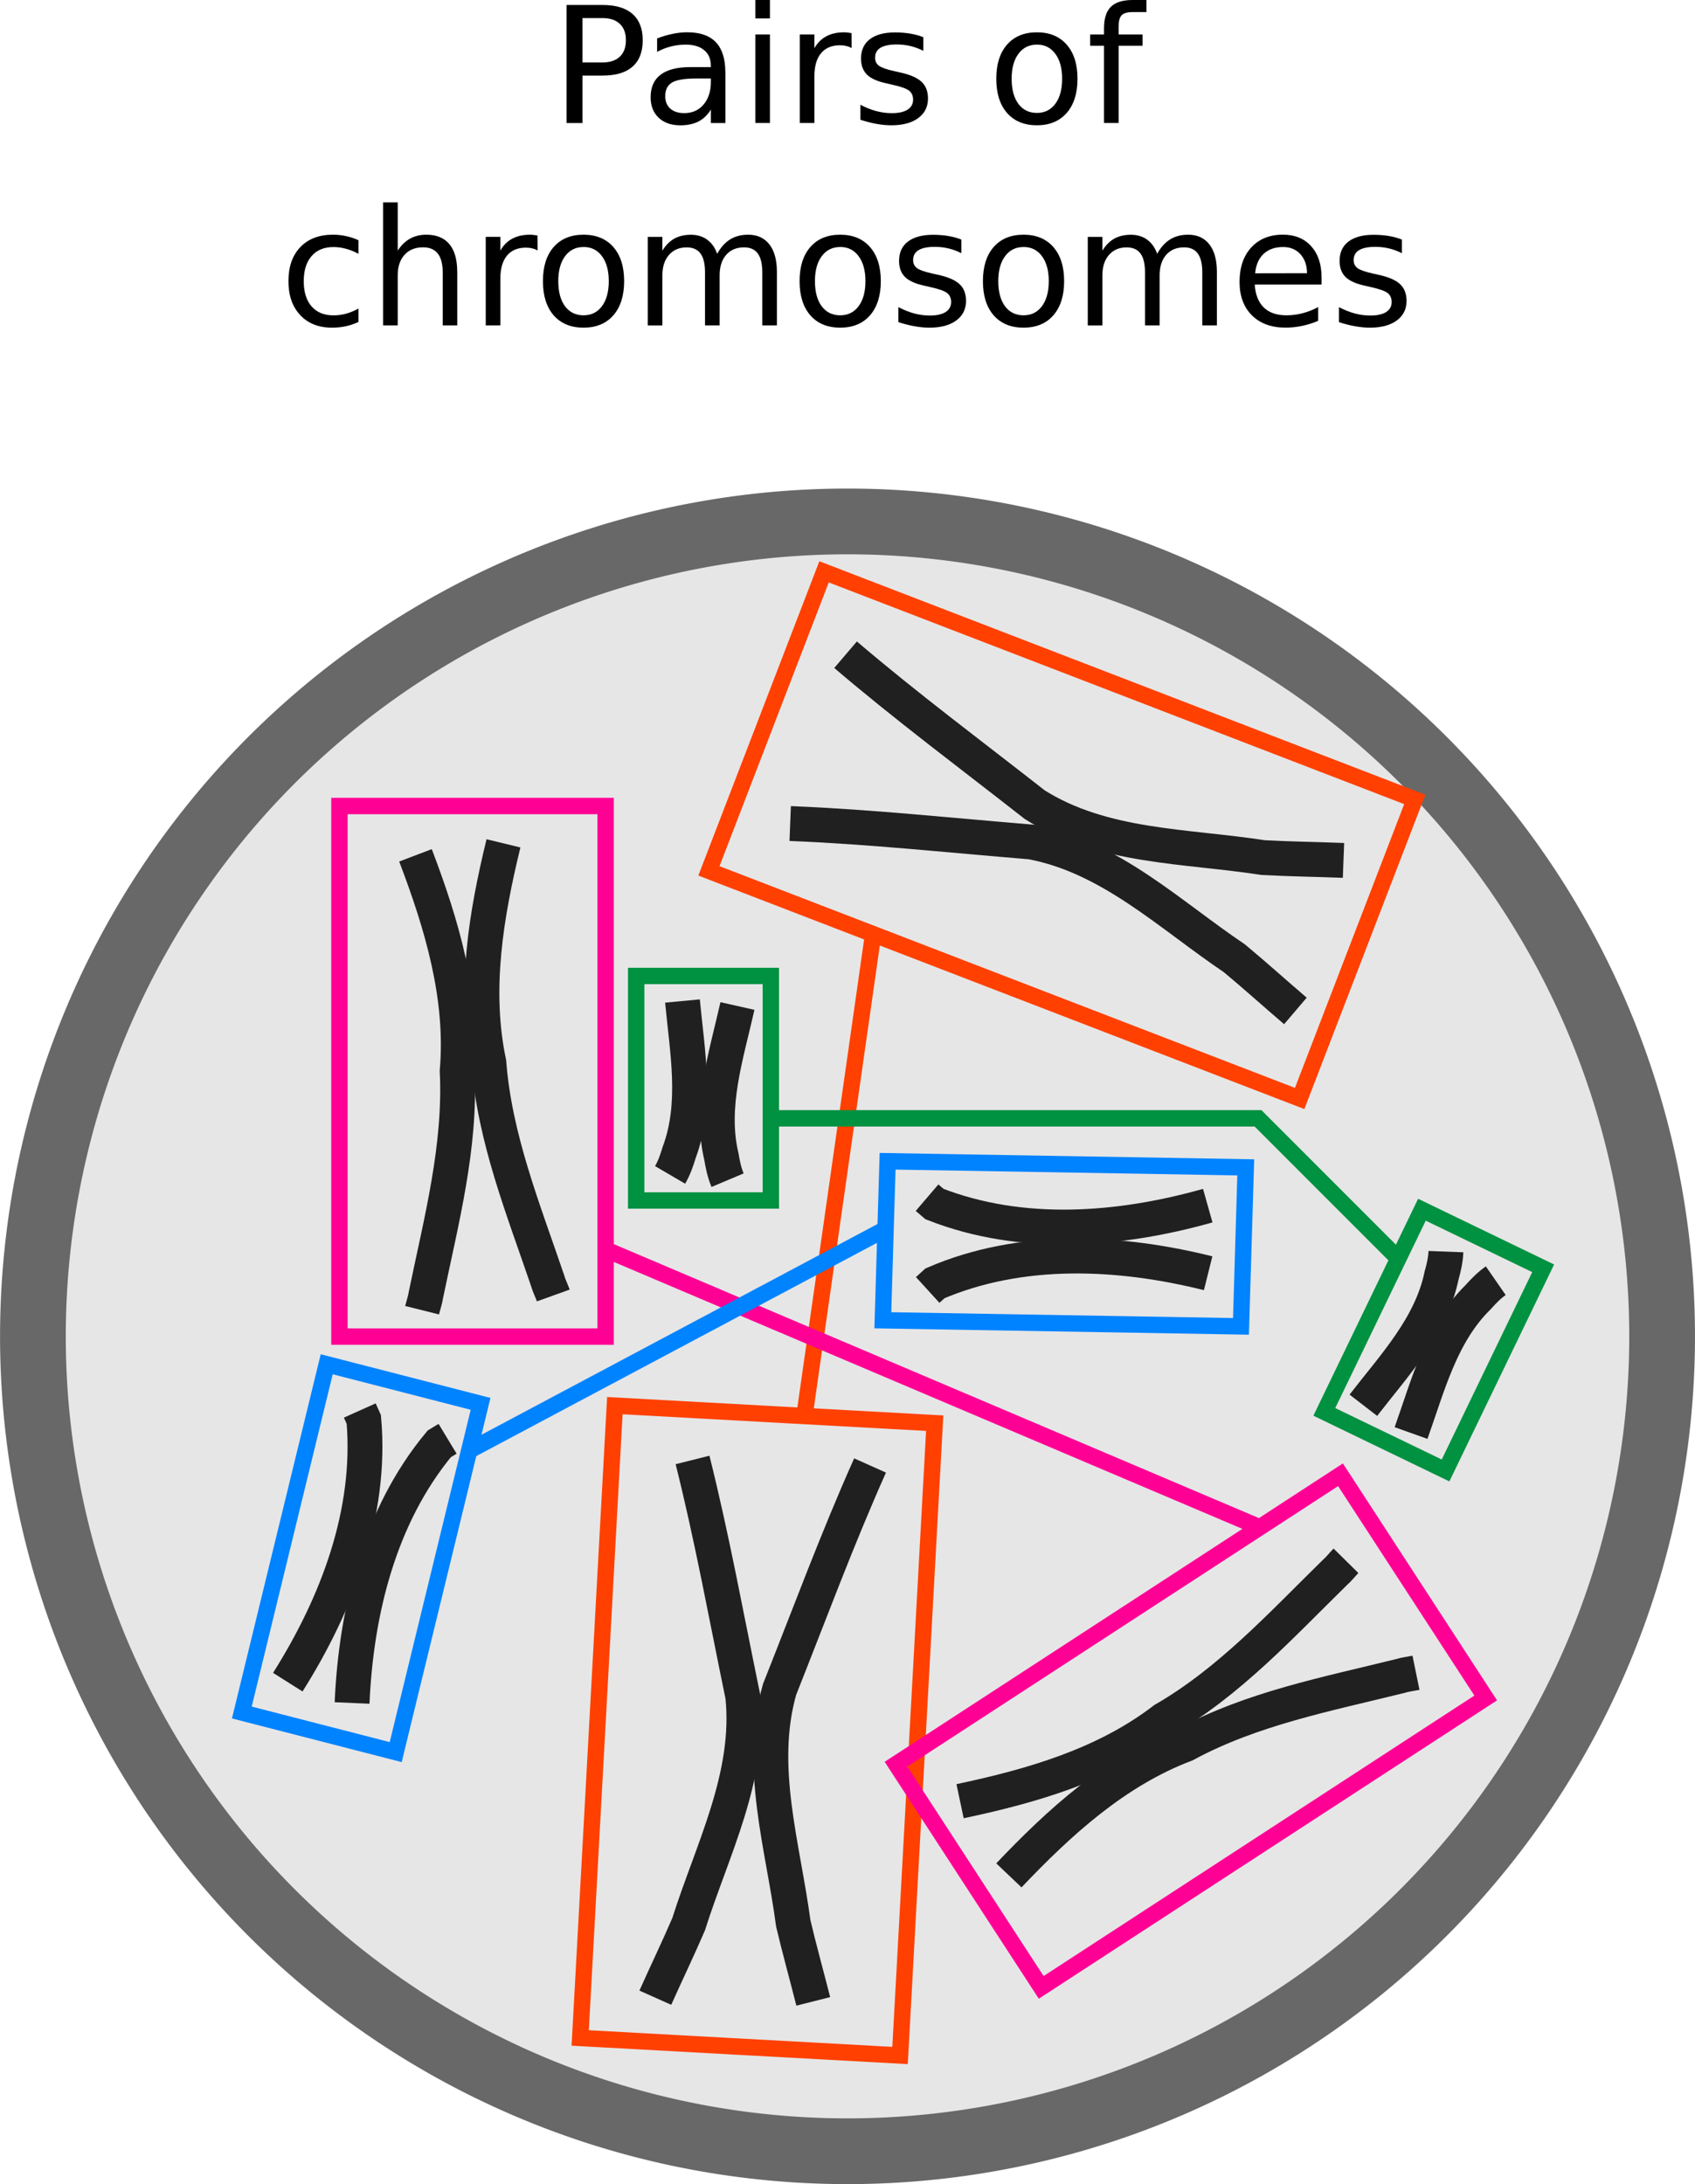 <?xml version="1.0" encoding="UTF-8" standalone="no"?>
<!-- Created with Inkscape (http://www.inkscape.org/) -->

<svg
   xmlns:dc="http://purl.org/dc/elements/1.1/"
   xmlns:cc="http://creativecommons.org/ns#"
   xmlns:rdf="http://www.w3.org/1999/02/22-rdf-syntax-ns#"
   xmlns:svg="http://www.w3.org/2000/svg"
   xmlns="http://www.w3.org/2000/svg"
   xmlns:sodipodi="http://sodipodi.sourceforge.net/DTD/sodipodi-0.dtd"
   xmlns:inkscape="http://www.inkscape.org/namespaces/inkscape"
   width="51.729mm"
   height="66.632mm"
   viewBox="0 0 51.729 66.632"
   version="1.1"
   id="svg8"
   inkscape:version="0.92.5 (2060ec1f9f, 2020-04-08)"
   sodipodi:docname="DNA_pairs_of_chromosomes.svg">
  <defs
     id="defs2">
    <inkscape:path-effect
       effect="vonkoch"
       id="path-effect946"
       is_visible="true"
       ref_path="m 469.376,375.054 h 17.105"
       generator="m 469.376,375.054 h 5.702 m 5.702,0 h 5.702"
       similar_only="false"
       nbgenerations="15"
       drawall="true"
       maxComplexity="1000" />
    <inkscape:path-effect
       maxComplexity="1000"
       drawall="true"
       nbgenerations="15"
       similar_only="false"
       generator="m 469.376,375.054 h 5.702 m 5.702,0 h 5.702"
       ref_path="m 469.376,375.054 h 17.105"
       is_visible="true"
       id="path-effect946-7"
       effect="vonkoch" />
    <inkscape:path-effect
       effect="vonkoch"
       id="path-effect946-5"
       is_visible="true"
       ref_path="m 469.376,375.054 h 17.105"
       generator="m 469.376,375.054 h 5.702 m 5.702,0 h 5.702"
       similar_only="false"
       nbgenerations="15"
       drawall="true"
       maxComplexity="1000" />
    <inkscape:path-effect
       maxComplexity="1000"
       drawall="true"
       nbgenerations="15"
       similar_only="false"
       generator="m 469.376,375.054 h 5.702 m 5.702,0 h 5.702"
       ref_path="m 469.376,375.054 h 17.105"
       is_visible="true"
       id="path-effect946-7-8"
       effect="vonkoch" />
  </defs>
  <sodipodi:namedview
     id="base"
     pagecolor="#ffffff"
     bordercolor="#666666"
     borderopacity="1.0"
     inkscape:pageopacity="0.0"
     inkscape:pageshadow="2"
     inkscape:zoom="1.979899"
     inkscape:cx="-223.35213"
     inkscape:cy="102.64453"
     inkscape:document-units="mm"
     inkscape:current-layer="layer1"
     showgrid="false"
     inkscape:window-width="1920"
     inkscape:window-height="974"
     inkscape:window-x="0"
     inkscape:window-y="27"
     inkscape:window-maximized="1"
     inkscape:snap-global="false"
     fit-margin-top="0"
     fit-margin-left="0"
     fit-margin-right="0"
     fit-margin-bottom="0" />
  <g
     inkscape:label="Layer 1"
     inkscape:groupmode="layer"
     id="layer1"
     transform="translate(-63.216,-63.08)">
    <path
       style="opacity:1;fill:#e6e6e6;fill-opacity:1;stroke:#686868;stroke-width:2.006;stroke-opacity:1"
       d="M 91.302,79.087 A 24.86,24.86 0 0 1 113.842,106.069 24.86,24.86 0 0 1 86.86,128.608 24.86,24.86 0 0 1 64.32,101.627 24.86,24.86 0 0 1 91.302,79.087 Z"
       id="path1223"
       inkscape:connector-curvature="0" />
    <g
       id="g1229"
       transform="matrix(4.013,0,0,4.013,-238.161,-280.709)"
       style="stroke:#202020;stroke-opacity:1">
      <path
         inkscape:connector-curvature="0"
         id="path1225"
         d="m 78.26,92.171 c 0.199,0.523 0.365,1.074 0.317,1.64 0.028,0.576 -0.121,1.138 -0.237,1.698 -0.006,0.041 -0.02,0.08 -0.03,0.12"
         style="fill:none;stroke:#202020;stroke-width:0.265px;stroke-linecap:butt;stroke-linejoin:miter;stroke-opacity:1" />
      <path
         style="fill:none;stroke:#202020;stroke-width:0.265px;stroke-linecap:butt;stroke-linejoin:miter;stroke-opacity:1"
         d="m 78.929,92.08 c -0.132,0.543 -0.228,1.111 -0.111,1.667 0.044,0.575 0.262,1.114 0.446,1.655 0.011,0.04 0.03,0.076 0.044,0.115"
         id="path1227"
         inkscape:connector-curvature="0" />
    </g>
    <g
       id="g1235"
       transform="matrix(-1.735,-3.618,3.618,-1.735,-103.688,563.353)"
       style="stroke:#202020;stroke-opacity:1">
      <path
         style="fill:none;stroke:#202020;stroke-width:0.265px;stroke-linecap:butt;stroke-linejoin:miter;stroke-opacity:1"
         d="m 78.26,92.171 c 0.199,0.523 0.365,1.074 0.317,1.64 0.028,0.576 -0.121,1.138 -0.237,1.698 -0.006,0.041 -0.02,0.08 -0.03,0.12"
         id="path1231"
         inkscape:connector-curvature="0" />
      <path
         inkscape:connector-curvature="0"
         id="path1233"
         d="m 78.929,92.08 c -0.132,0.543 -0.228,1.111 -0.111,1.667 0.044,0.575 0.262,1.114 0.446,1.655 0.011,0.04 0.03,0.076 0.044,0.115"
         style="fill:none;stroke:#202020;stroke-width:0.265px;stroke-linecap:butt;stroke-linejoin:miter;stroke-opacity:1" />
    </g>
    <g
       id="g1241"
       transform="matrix(0.577,3.971,-3.971,0.577,419.363,-281.406)"
       style="stroke:#202020;stroke-opacity:1">
      <path
         inkscape:connector-curvature="0"
         id="path1237"
         d="m 82.586,92.405 c 0.091,0.693 0.041,1.437 -0.311,2.055 l -0.056,0.049"
         style="fill:none;stroke:#202020;stroke-width:0.265px;stroke-linecap:butt;stroke-linejoin:miter;stroke-opacity:1" />
      <path
         style="fill:none;stroke:#202020;stroke-width:0.265px;stroke-linecap:butt;stroke-linejoin:miter;stroke-opacity:1"
         d="m 83.095,92.476 c -0.265,0.647 -0.407,1.379 -0.223,2.067 l 0.042,0.062"
         id="path1239"
         inkscape:connector-curvature="0" />
    </g>
    <g
       id="g1247"
       transform="matrix(-3.952,-0.696,0.696,-3.952,336.027,537.697)"
       style="stroke:#202020;stroke-opacity:1">
      <path
         style="fill:none;stroke:#202020;stroke-width:0.265px;stroke-linecap:butt;stroke-linejoin:miter;stroke-opacity:1"
         d="m 82.586,92.405 c 0.091,0.693 0.041,1.437 -0.311,2.055 l -0.056,0.049"
         id="path1243"
         inkscape:connector-curvature="0" />
      <path
         inkscape:connector-curvature="0"
         id="path1245"
         d="m 83.095,92.476 c -0.265,0.647 -0.407,1.379 -0.223,2.067 l 0.042,0.062"
         style="fill:none;stroke:#202020;stroke-width:0.265px;stroke-linecap:butt;stroke-linejoin:miter;stroke-opacity:1" />
    </g>
    <g
       id="g1253"
       inkscape:transform-center-x="3.1282433"
       inkscape:transform-center-y="-2.275373"
       transform="matrix(4.013,0,0,4.013,-237.118,-275.021)"
       style="stroke:#202020;stroke-opacity:1">
      <path
         inkscape:connector-curvature="0"
         id="path1249"
         d="m 80.107,95.35 c 0.149,0.594 0.258,1.197 0.382,1.796 0.063,0.609 -0.233,1.168 -0.412,1.734 -0.081,0.188 -0.17,0.372 -0.253,0.558"
         style="fill:none;stroke:#202020;stroke-width:0.265px;stroke-linecap:butt;stroke-linejoin:miter;stroke-opacity:1" />
      <path
         style="fill:none;stroke:#202020;stroke-width:0.265px;stroke-linecap:butt;stroke-linejoin:miter;stroke-opacity:1"
         d="m 81.457,95.392 c -0.25,0.559 -0.462,1.134 -0.688,1.702 -0.168,0.589 0.026,1.191 0.104,1.779 0.047,0.199 0.102,0.395 0.152,0.593"
         id="path1251"
         inkscape:connector-curvature="0" />
    </g>
    <g
       transform="matrix(1.132,-3.85,3.85,1.132,-370.447,288.679)"
       inkscape:transform-center-y="-0.0054270277"
       inkscape:transform-center-x="0.13147353"
       id="g1259"
       style="stroke:#202020;stroke-opacity:1">
      <path
         style="fill:none;stroke:#202020;stroke-width:0.265px;stroke-linecap:butt;stroke-linejoin:miter;stroke-opacity:1"
         d="m 80.107,95.35 c 0.149,0.594 0.258,1.197 0.382,1.796 0.063,0.609 -0.233,1.168 -0.412,1.734 -0.081,0.188 -0.17,0.372 -0.253,0.558"
         id="path1255"
         inkscape:connector-curvature="0" />
      <path
         inkscape:connector-curvature="0"
         id="path1257"
         d="m 81.457,95.392 c -0.25,0.559 -0.462,1.134 -0.688,1.702 -0.168,0.589 0.026,1.191 0.104,1.779 0.047,0.199 0.102,0.395 0.152,0.593"
         style="fill:none;stroke:#202020;stroke-width:0.265px;stroke-linecap:butt;stroke-linejoin:miter;stroke-opacity:1" />
    </g>
    <g
       id="g1265"
       transform="matrix(4.013,0,0,4.013,-236.382,-284.186)"
       style="stroke:#202020;stroke-opacity:1">
      <path
         inkscape:connector-curvature="0"
         id="path1261"
         d="m 79.847,94.145 c 0.036,0.382 0.113,0.781 -0.025,1.151 -0.018,0.059 -0.038,0.118 -0.069,0.171"
         style="fill:none;stroke:#202020;stroke-width:0.265px;stroke-linecap:butt;stroke-linejoin:miter;stroke-opacity:1" />
      <path
         style="fill:none;stroke:#202020;stroke-width:0.265px;stroke-linecap:butt;stroke-linejoin:miter;stroke-opacity:1"
         d="m 80.265,94.183 c -0.084,0.374 -0.213,0.76 -0.122,1.145 0.01,0.061 0.023,0.122 0.047,0.179"
         id="path1263"
         inkscape:connector-curvature="0" />
    </g>
    <g
       transform="matrix(-3.636,-1.697,1.697,-3.636,236.839,584.609)"
       id="g1271"
       style="stroke:#202020;stroke-opacity:1">
      <path
         style="fill:none;stroke:#202020;stroke-width:0.265px;stroke-linecap:butt;stroke-linejoin:miter;stroke-opacity:1"
         d="m 79.847,94.145 c 0.036,0.382 0.113,0.781 -0.025,1.151 -0.018,0.059 -0.038,0.118 -0.069,0.171"
         id="path1267"
         inkscape:connector-curvature="0" />
      <path
         inkscape:connector-curvature="0"
         id="path1269"
         d="m 80.265,94.183 c -0.084,0.374 -0.213,0.76 -0.122,1.145 0.01,0.061 0.023,0.122 0.047,0.179"
         style="fill:none;stroke:#202020;stroke-width:0.265px;stroke-linecap:butt;stroke-linejoin:miter;stroke-opacity:1" />
    </g>
    <path
       transform="rotate(3.138)"
       style="opacity:1;fill:none;fill-opacity:1;stroke:#ff4000;stroke-width:0.5;stroke-miterlimit:4;stroke-dasharray:none;stroke-opacity:1"
       d="m 87.658,101.315 h 9.776 v 19.319 h -9.776 z"
       id="rect1273"
       inkscape:connector-curvature="0" />
    <path
       transform="rotate(-68.937)"
       style="opacity:1;fill:none;fill-opacity:1;stroke:#ff4000;stroke-width:0.5;stroke-miterlimit:4;stroke-dasharray:none;stroke-opacity:1"
       d="m -53.163,111.401 h 9.776 v 19.319 h -9.776 z"
       id="rect1275"
       inkscape:connector-curvature="0" />
    <path
       style="fill:none;stroke:#ff4000;stroke-width:0.5;stroke-linecap:butt;stroke-linejoin:miter;stroke-miterlimit:4;stroke-dasharray:none;stroke-opacity:1"
       d="M 89.875,91.495 87.772,106.236"
       id="path1277"
       inkscape:connector-curvature="0"
       sodipodi:nodetypes="cc" />
    <path
       style="opacity:1;fill:none;fill-opacity:1;stroke:#ff0095;stroke-width:0.5;stroke-miterlimit:4;stroke-dasharray:none;stroke-opacity:1"
       d="m 73.575,87.669 h 8.124 v 16.186 h -8.124 z"
       id="rect1279"
       inkscape:connector-curvature="0" />
    <path
       transform="rotate(56.941)"
       style="opacity:1;fill:none;fill-opacity:1;stroke:#ff0095;stroke-width:0.5;stroke-miterlimit:4;stroke-dasharray:none;stroke-opacity:1"
       d="m 147.376,-28.316 h 8.124 v 16.186 h -8.124 z"
       id="rect1281"
       inkscape:connector-curvature="0" />
    <path
       style="fill:none;stroke:#ff0095;stroke-width:0.5;stroke-linecap:butt;stroke-linejoin:miter;stroke-opacity:1"
       d="m 81.654,101.181 20.066,8.518"
       id="path1283"
       inkscape:connector-curvature="0"
       sodipodi:nodetypes="cc" />
    <path
       transform="matrix(-0.03,1,-1,-0.017,0,0)"
       style="opacity:1;fill:none;fill-opacity:1;stroke:#0083ff;stroke-width:0.5;stroke-miterlimit:4;stroke-dasharray:none;stroke-opacity:1"
       d="m 96.922,-104.142 h 4.851 v 10.93 h -4.851 z"
       id="rect1285"
       inkscape:connector-curvature="0" />
    <path
       transform="matrix(-0.968,-0.249,0.237,-0.972,0,0)"
       style="opacity:1;fill:none;fill-opacity:1;stroke:#0083ff;stroke-width:0.5;stroke-miterlimit:4;stroke-dasharray:none;stroke-opacity:1"
       d="m -100.811,-94.063 h 4.851 V -83.133 h -4.851 z"
       id="rect1287"
       inkscape:connector-curvature="0" />
    <path
       style="fill:none;stroke:#0083ff;stroke-width:0.5;stroke-linecap:butt;stroke-linejoin:miter;stroke-opacity:1"
       d="m 77.621,107.287 12.595,-6.7"
       id="path1289"
       inkscape:connector-curvature="0"
       sodipodi:nodetypes="cc" />
    <path
       style="opacity:1;fill:none;fill-opacity:1;stroke:#009141;stroke-width:0.5;stroke-miterlimit:4;stroke-dasharray:none;stroke-opacity:1"
       d="m 82.632,92.854 h 4.109 v 6.849 h -4.109 z"
       id="rect1291"
       inkscape:connector-curvature="0" />
    <path
       transform="rotate(25.781)"
       style="opacity:1;fill:none;fill-opacity:1;stroke:#009141;stroke-width:0.5;stroke-miterlimit:4;stroke-dasharray:none;stroke-opacity:1"
       d="m 139.486,43.664 h 4.109 v 6.849 h -4.109 z"
       id="rect1293"
       inkscape:connector-curvature="0" />
    <path
       style="fill:none;stroke:#009141;stroke-width:0.5;stroke-linecap:butt;stroke-linejoin:miter;stroke-miterlimit:4;stroke-dasharray:none;stroke-opacity:1"
       d="m 105.852,101.44 -4.243,-4.243 H 86.708"
       id="path1295"
       inkscape:connector-curvature="0" />
    <g
       aria-label="Pairs of
chromosomes"
       style="font-style:normal;font-weight:normal;font-size:2.822px;line-height:1.25;font-family:sans-serif;text-align:start;letter-spacing:0px;word-spacing:0px;text-anchor:start;fill:#000000;fill-opacity:1;stroke:none;stroke-width:0.265"
       id="text1299">
      <path
         d="M 80.993,63.632 V 64.985 h 0.613 q 0.34,0 0.526,-0.176 0.186,-0.176 0.186,-0.502 0,-0.323 -0.186,-0.499 -0.186,-0.176 -0.526,-0.176 z m -0.487,-0.4 h 1.1 q 0.605,0 0.914,0.275 0.311,0.273 0.311,0.801 0,0.533 -0.311,0.805 -0.309,0.273 -0.914,0.273 h -0.613 v 1.447 h -0.487 z"
         style="font-size:4.939px;text-align:center;text-anchor:middle;stroke-width:0.265"
         id="path1385"
         inkscape:connector-curvature="0" />
      <path
         d="m 84.47,65.475 q -0.538,0 -0.745,0.123 -0.207,0.123 -0.207,0.42 0,0.236 0.154,0.376 0.157,0.137 0.424,0.137 0.369,0 0.591,-0.26 0.224,-0.263 0.224,-0.697 v -0.099 z m 0.885,-0.183 v 1.541 h -0.444 v -0.41 q -0.152,0.246 -0.379,0.364 -0.227,0.116 -0.555,0.116 -0.415,0 -0.661,-0.232 -0.244,-0.234 -0.244,-0.625 0,-0.456 0.304,-0.687 0.306,-0.232 0.912,-0.232 h 0.622 v -0.043 q 0,-0.306 -0.203,-0.473 -0.2,-0.169 -0.564,-0.169 -0.232,0 -0.451,0.055 -0.219,0.055 -0.422,0.166 v -0.41 q 0.244,-0.094 0.473,-0.14 0.229,-0.048 0.446,-0.048 0.586,0 0.875,0.304 0.289,0.304 0.289,0.921 z"
         style="font-size:4.939px;text-align:center;text-anchor:middle;stroke-width:0.265"
         id="path1387"
         inkscape:connector-curvature="0" />
      <path
         d="m 86.269,64.131 h 0.444 v 2.701 h -0.444 z m 0,-1.051 h 0.444 v 0.562 h -0.444 z"
         style="font-size:4.939px;text-align:center;text-anchor:middle;stroke-width:0.265"
         id="path1389"
         inkscape:connector-curvature="0" />
      <path
         d="m 89.206,64.546 q -0.075,-0.043 -0.164,-0.063 -0.087,-0.022 -0.193,-0.022 -0.376,0 -0.579,0.246 -0.2,0.244 -0.2,0.702 v 1.423 h -0.446 V 64.131 h 0.446 v 0.42 q 0.14,-0.246 0.364,-0.364 0.224,-0.121 0.545,-0.121 0.046,0 0.101,0.007 0.055,0.005 0.123,0.017 z"
         style="font-size:4.939px;text-align:center;text-anchor:middle;stroke-width:0.265"
         id="path1391"
         inkscape:connector-curvature="0" />
      <path
         d="M 91.394,64.211 V 64.63 q -0.188,-0.096 -0.391,-0.145 -0.203,-0.048 -0.42,-0.048 -0.33,0 -0.497,0.101 -0.164,0.101 -0.164,0.304 0,0.154 0.118,0.244 0.118,0.087 0.475,0.166 l 0.152,0.034 q 0.473,0.101 0.67,0.287 0.2,0.183 0.2,0.514 0,0.376 -0.299,0.596 -0.297,0.219 -0.818,0.219 -0.217,0 -0.453,-0.043 -0.234,-0.041 -0.494,-0.125 v -0.458 q 0.246,0.128 0.485,0.193 0.239,0.063 0.473,0.063 0.314,0 0.482,-0.106 0.169,-0.109 0.169,-0.304 0,-0.181 -0.123,-0.277 -0.121,-0.096 -0.533,-0.186 l -0.154,-0.036 q -0.412,-0.087 -0.596,-0.265 -0.183,-0.181 -0.183,-0.494 0,-0.381 0.27,-0.588 0.27,-0.207 0.767,-0.207 0.246,0 0.463,0.036 0.217,0.036 0.4,0.109 z"
         style="font-size:4.939px;text-align:center;text-anchor:middle;stroke-width:0.265"
         id="path1393"
         inkscape:connector-curvature="0" />
      <path
         d="m 94.861,64.442 q -0.357,0 -0.564,0.28 -0.207,0.277 -0.207,0.762 0,0.485 0.205,0.764 0.207,0.277 0.567,0.277 0.354,0 0.562,-0.28 0.207,-0.28 0.207,-0.762 0,-0.48 -0.207,-0.76 -0.207,-0.282 -0.562,-0.282 z m 0,-0.376 q 0.579,0 0.909,0.376 0.33,0.376 0.33,1.042 0,0.663 -0.33,1.042 -0.33,0.376 -0.909,0.376 -0.581,0 -0.912,-0.376 -0.328,-0.379 -0.328,-1.042 0,-0.666 0.328,-1.042 0.33,-0.376 0.912,-0.376 z"
         style="font-size:4.939px;text-align:center;text-anchor:middle;stroke-width:0.265"
         id="path1395"
         inkscape:connector-curvature="0" />
      <path
         d="m 98.204,63.08 v 0.369 h -0.424 q -0.239,0 -0.333,0.096 -0.092,0.096 -0.092,0.347 v 0.239 h 0.731 v 0.345 H 97.355 v 2.356 h -0.446 v -2.356 h -0.424 v -0.345 h 0.424 v -0.188 q 0,-0.451 0.21,-0.656 0.21,-0.207 0.666,-0.207 z"
         style="font-size:4.939px;text-align:center;text-anchor:middle;stroke-width:0.265"
         id="path1397"
         inkscape:connector-curvature="0" />
      <path
         d="m 74.155,70.409 v 0.415 q -0.188,-0.104 -0.379,-0.154 -0.188,-0.053 -0.381,-0.053 -0.432,0 -0.67,0.275 -0.239,0.273 -0.239,0.767 0,0.494 0.239,0.769 0.239,0.273 0.67,0.273 0.193,0 0.381,-0.051 0.191,-0.053 0.379,-0.157 v 0.41 q -0.186,0.087 -0.386,0.13 -0.198,0.043 -0.422,0.043 -0.61,0 -0.969,-0.383 -0.359,-0.383 -0.359,-1.035 0,-0.661 0.362,-1.039 0.364,-0.379 0.996,-0.379 0.205,0 0.4,0.043 0.195,0.041 0.379,0.125 z"
         style="font-size:4.939px;text-align:center;text-anchor:middle;stroke-width:0.265"
         id="path1399"
         inkscape:connector-curvature="0" />
      <path
         d="m 77.171,71.376 v 1.63 h -0.444 v -1.616 q 0,-0.383 -0.15,-0.574 -0.15,-0.191 -0.449,-0.191 -0.359,0 -0.567,0.229 -0.207,0.229 -0.207,0.625 v 1.527 h -0.446 v -3.752 h 0.446 v 1.471 q 0.159,-0.244 0.374,-0.364 0.217,-0.121 0.499,-0.121 0.465,0 0.704,0.289 0.239,0.287 0.239,0.846 z"
         style="font-size:4.939px;text-align:center;text-anchor:middle;stroke-width:0.265"
         id="path1401"
         inkscape:connector-curvature="0" />
      <path
         d="m 79.622,70.72 q -0.075,-0.043 -0.164,-0.063 -0.087,-0.022 -0.193,-0.022 -0.376,0 -0.579,0.246 -0.2,0.244 -0.2,0.702 v 1.423 h -0.446 v -2.701 h 0.446 v 0.42 q 0.14,-0.246 0.364,-0.364 0.224,-0.121 0.545,-0.121 0.046,0 0.101,0.007 0.055,0.005 0.123,0.017 z"
         style="font-size:4.939px;text-align:center;text-anchor:middle;stroke-width:0.265"
         id="path1403"
         inkscape:connector-curvature="0" />
      <path
         d="m 81.025,70.616 q -0.357,0 -0.564,0.28 -0.207,0.277 -0.207,0.762 0,0.485 0.205,0.764 0.207,0.277 0.567,0.277 0.355,0 0.562,-0.28 0.207,-0.28 0.207,-0.762 0,-0.48 -0.207,-0.76 -0.207,-0.282 -0.562,-0.282 z m 0,-0.376 q 0.579,0 0.909,0.376 0.33,0.376 0.33,1.042 0,0.663 -0.33,1.042 -0.33,0.376 -0.909,0.376 -0.581,0 -0.912,-0.376 -0.328,-0.379 -0.328,-1.042 0,-0.666 0.328,-1.042 0.33,-0.376 0.912,-0.376 z"
         style="font-size:4.939px;text-align:center;text-anchor:middle;stroke-width:0.265"
         id="path1405"
         inkscape:connector-curvature="0" />
      <path
         d="m 85.103,70.823 q 0.166,-0.299 0.398,-0.441 0.232,-0.142 0.545,-0.142 0.422,0 0.651,0.297 0.229,0.294 0.229,0.839 v 1.63 h -0.446 v -1.616 q 0,-0.388 -0.137,-0.576 -0.137,-0.188 -0.42,-0.188 -0.345,0 -0.545,0.229 -0.2,0.229 -0.2,0.625 v 1.527 h -0.446 v -1.616 q 0,-0.391 -0.137,-0.576 -0.137,-0.188 -0.424,-0.188 -0.34,0 -0.54,0.232 -0.2,0.229 -0.2,0.622 v 1.527 h -0.446 v -2.701 h 0.446 v 0.42 q 0.152,-0.248 0.364,-0.367 0.212,-0.118 0.504,-0.118 0.294,0 0.499,0.15 0.207,0.15 0.306,0.434 z"
         style="font-size:4.939px;text-align:center;text-anchor:middle;stroke-width:0.265"
         id="path1407"
         inkscape:connector-curvature="0" />
      <path
         d="m 88.858,70.616 q -0.357,0 -0.564,0.28 -0.207,0.277 -0.207,0.762 0,0.485 0.205,0.764 0.207,0.277 0.567,0.277 0.354,0 0.562,-0.28 0.207,-0.28 0.207,-0.762 0,-0.48 -0.207,-0.76 -0.207,-0.282 -0.562,-0.282 z m 0,-0.376 q 0.579,0 0.909,0.376 0.33,0.376 0.33,1.042 0,0.663 -0.33,1.042 -0.33,0.376 -0.909,0.376 -0.581,0 -0.912,-0.376 -0.328,-0.379 -0.328,-1.042 0,-0.666 0.328,-1.042 0.33,-0.376 0.912,-0.376 z"
         style="font-size:4.939px;text-align:center;text-anchor:middle;stroke-width:0.265"
         id="path1409"
         inkscape:connector-curvature="0" />
      <path
         d="m 92.555,70.384 v 0.42 q -0.188,-0.096 -0.391,-0.145 -0.203,-0.048 -0.42,-0.048 -0.33,0 -0.497,0.101 -0.164,0.101 -0.164,0.304 0,0.154 0.118,0.244 0.118,0.087 0.475,0.166 l 0.152,0.034 q 0.473,0.101 0.67,0.287 0.2,0.183 0.2,0.514 0,0.376 -0.299,0.596 -0.297,0.219 -0.818,0.219 -0.217,0 -0.453,-0.043 -0.234,-0.041 -0.494,-0.125 v -0.458 q 0.246,0.128 0.485,0.193 0.239,0.063 0.473,0.063 0.314,0 0.482,-0.106 0.169,-0.109 0.169,-0.304 0,-0.181 -0.123,-0.277 -0.121,-0.096 -0.533,-0.186 l -0.154,-0.036 q -0.412,-0.087 -0.596,-0.265 -0.183,-0.181 -0.183,-0.494 0,-0.381 0.27,-0.588 0.27,-0.207 0.767,-0.207 0.246,0 0.463,0.036 0.217,0.036 0.4,0.109 z"
         style="font-size:4.939px;text-align:center;text-anchor:middle;stroke-width:0.265"
         id="path1411"
         inkscape:connector-curvature="0" />
      <path
         d="m 94.453,70.616 q -0.357,0 -0.564,0.28 -0.207,0.277 -0.207,0.762 0,0.485 0.205,0.764 0.207,0.277 0.567,0.277 0.355,0 0.562,-0.28 0.207,-0.28 0.207,-0.762 0,-0.48 -0.207,-0.76 -0.207,-0.282 -0.562,-0.282 z m 0,-0.376 q 0.579,0 0.909,0.376 0.33,0.376 0.33,1.042 0,0.663 -0.33,1.042 -0.33,0.376 -0.909,0.376 -0.581,0 -0.912,-0.376 -0.328,-0.379 -0.328,-1.042 0,-0.666 0.328,-1.042 0.33,-0.376 0.912,-0.376 z"
         style="font-size:4.939px;text-align:center;text-anchor:middle;stroke-width:0.265"
         id="path1413"
         inkscape:connector-curvature="0" />
      <path
         d="m 98.531,70.823 q 0.166,-0.299 0.398,-0.441 0.232,-0.142 0.545,-0.142 0.422,0 0.651,0.297 0.229,0.294 0.229,0.839 v 1.63 h -0.446 v -1.616 q 0,-0.388 -0.137,-0.576 -0.137,-0.188 -0.42,-0.188 -0.345,0 -0.545,0.229 -0.2,0.229 -0.2,0.625 v 1.527 h -0.446 v -1.616 q 0,-0.391 -0.137,-0.576 -0.137,-0.188 -0.424,-0.188 -0.34,0 -0.54,0.232 -0.2,0.229 -0.2,0.622 v 1.527 h -0.446 v -2.701 h 0.446 v 0.42 q 0.152,-0.248 0.364,-0.367 0.212,-0.118 0.504,-0.118 0.294,0 0.499,0.15 0.207,0.15 0.306,0.434 z"
         style="font-size:4.939px;text-align:center;text-anchor:middle;stroke-width:0.265"
         id="path1415"
         inkscape:connector-curvature="0" />
      <path
         d="m 103.549,71.544 v 0.217 h -2.04 q 0.029,0.458 0.275,0.699 0.248,0.239 0.69,0.239 0.256,0 0.494,-0.063 0.241,-0.063 0.477,-0.188 v 0.42 q -0.239,0.101 -0.49,0.154 -0.251,0.053 -0.509,0.053 -0.646,0 -1.025,-0.376 -0.376,-0.376 -0.376,-1.018 0,-0.663 0.357,-1.051 0.359,-0.391 0.967,-0.391 0.545,0 0.861,0.352 0.318,0.35 0.318,0.953 z m -0.444,-0.13 q -0.005,-0.364 -0.205,-0.581 -0.198,-0.217 -0.526,-0.217 -0.371,0 -0.596,0.21 -0.222,0.21 -0.256,0.591 z"
         style="font-size:4.939px;text-align:center;text-anchor:middle;stroke-width:0.265"
         id="path1417"
         inkscape:connector-curvature="0" />
      <path
         d="m 105.999,70.384 v 0.42 q -0.188,-0.096 -0.391,-0.145 -0.203,-0.048 -0.42,-0.048 -0.33,0 -0.497,0.101 -0.164,0.101 -0.164,0.304 0,0.154 0.118,0.244 0.118,0.087 0.475,0.166 l 0.152,0.034 q 0.473,0.101 0.67,0.287 0.2,0.183 0.2,0.514 0,0.376 -0.299,0.596 -0.297,0.219 -0.818,0.219 -0.217,0 -0.453,-0.043 -0.234,-0.041 -0.494,-0.125 v -0.458 q 0.246,0.128 0.485,0.193 0.239,0.063 0.473,0.063 0.314,0 0.482,-0.106 0.169,-0.109 0.169,-0.304 0,-0.181 -0.123,-0.277 -0.121,-0.096 -0.533,-0.186 l -0.154,-0.036 q -0.412,-0.087 -0.596,-0.265 -0.183,-0.181 -0.183,-0.494 0,-0.381 0.27,-0.588 0.27,-0.207 0.767,-0.207 0.246,0 0.463,0.036 0.217,0.036 0.4,0.109 z"
         style="font-size:4.939px;text-align:center;text-anchor:middle;stroke-width:0.265"
         id="path1419"
         inkscape:connector-curvature="0" />
    </g>
  </g>
</svg>
